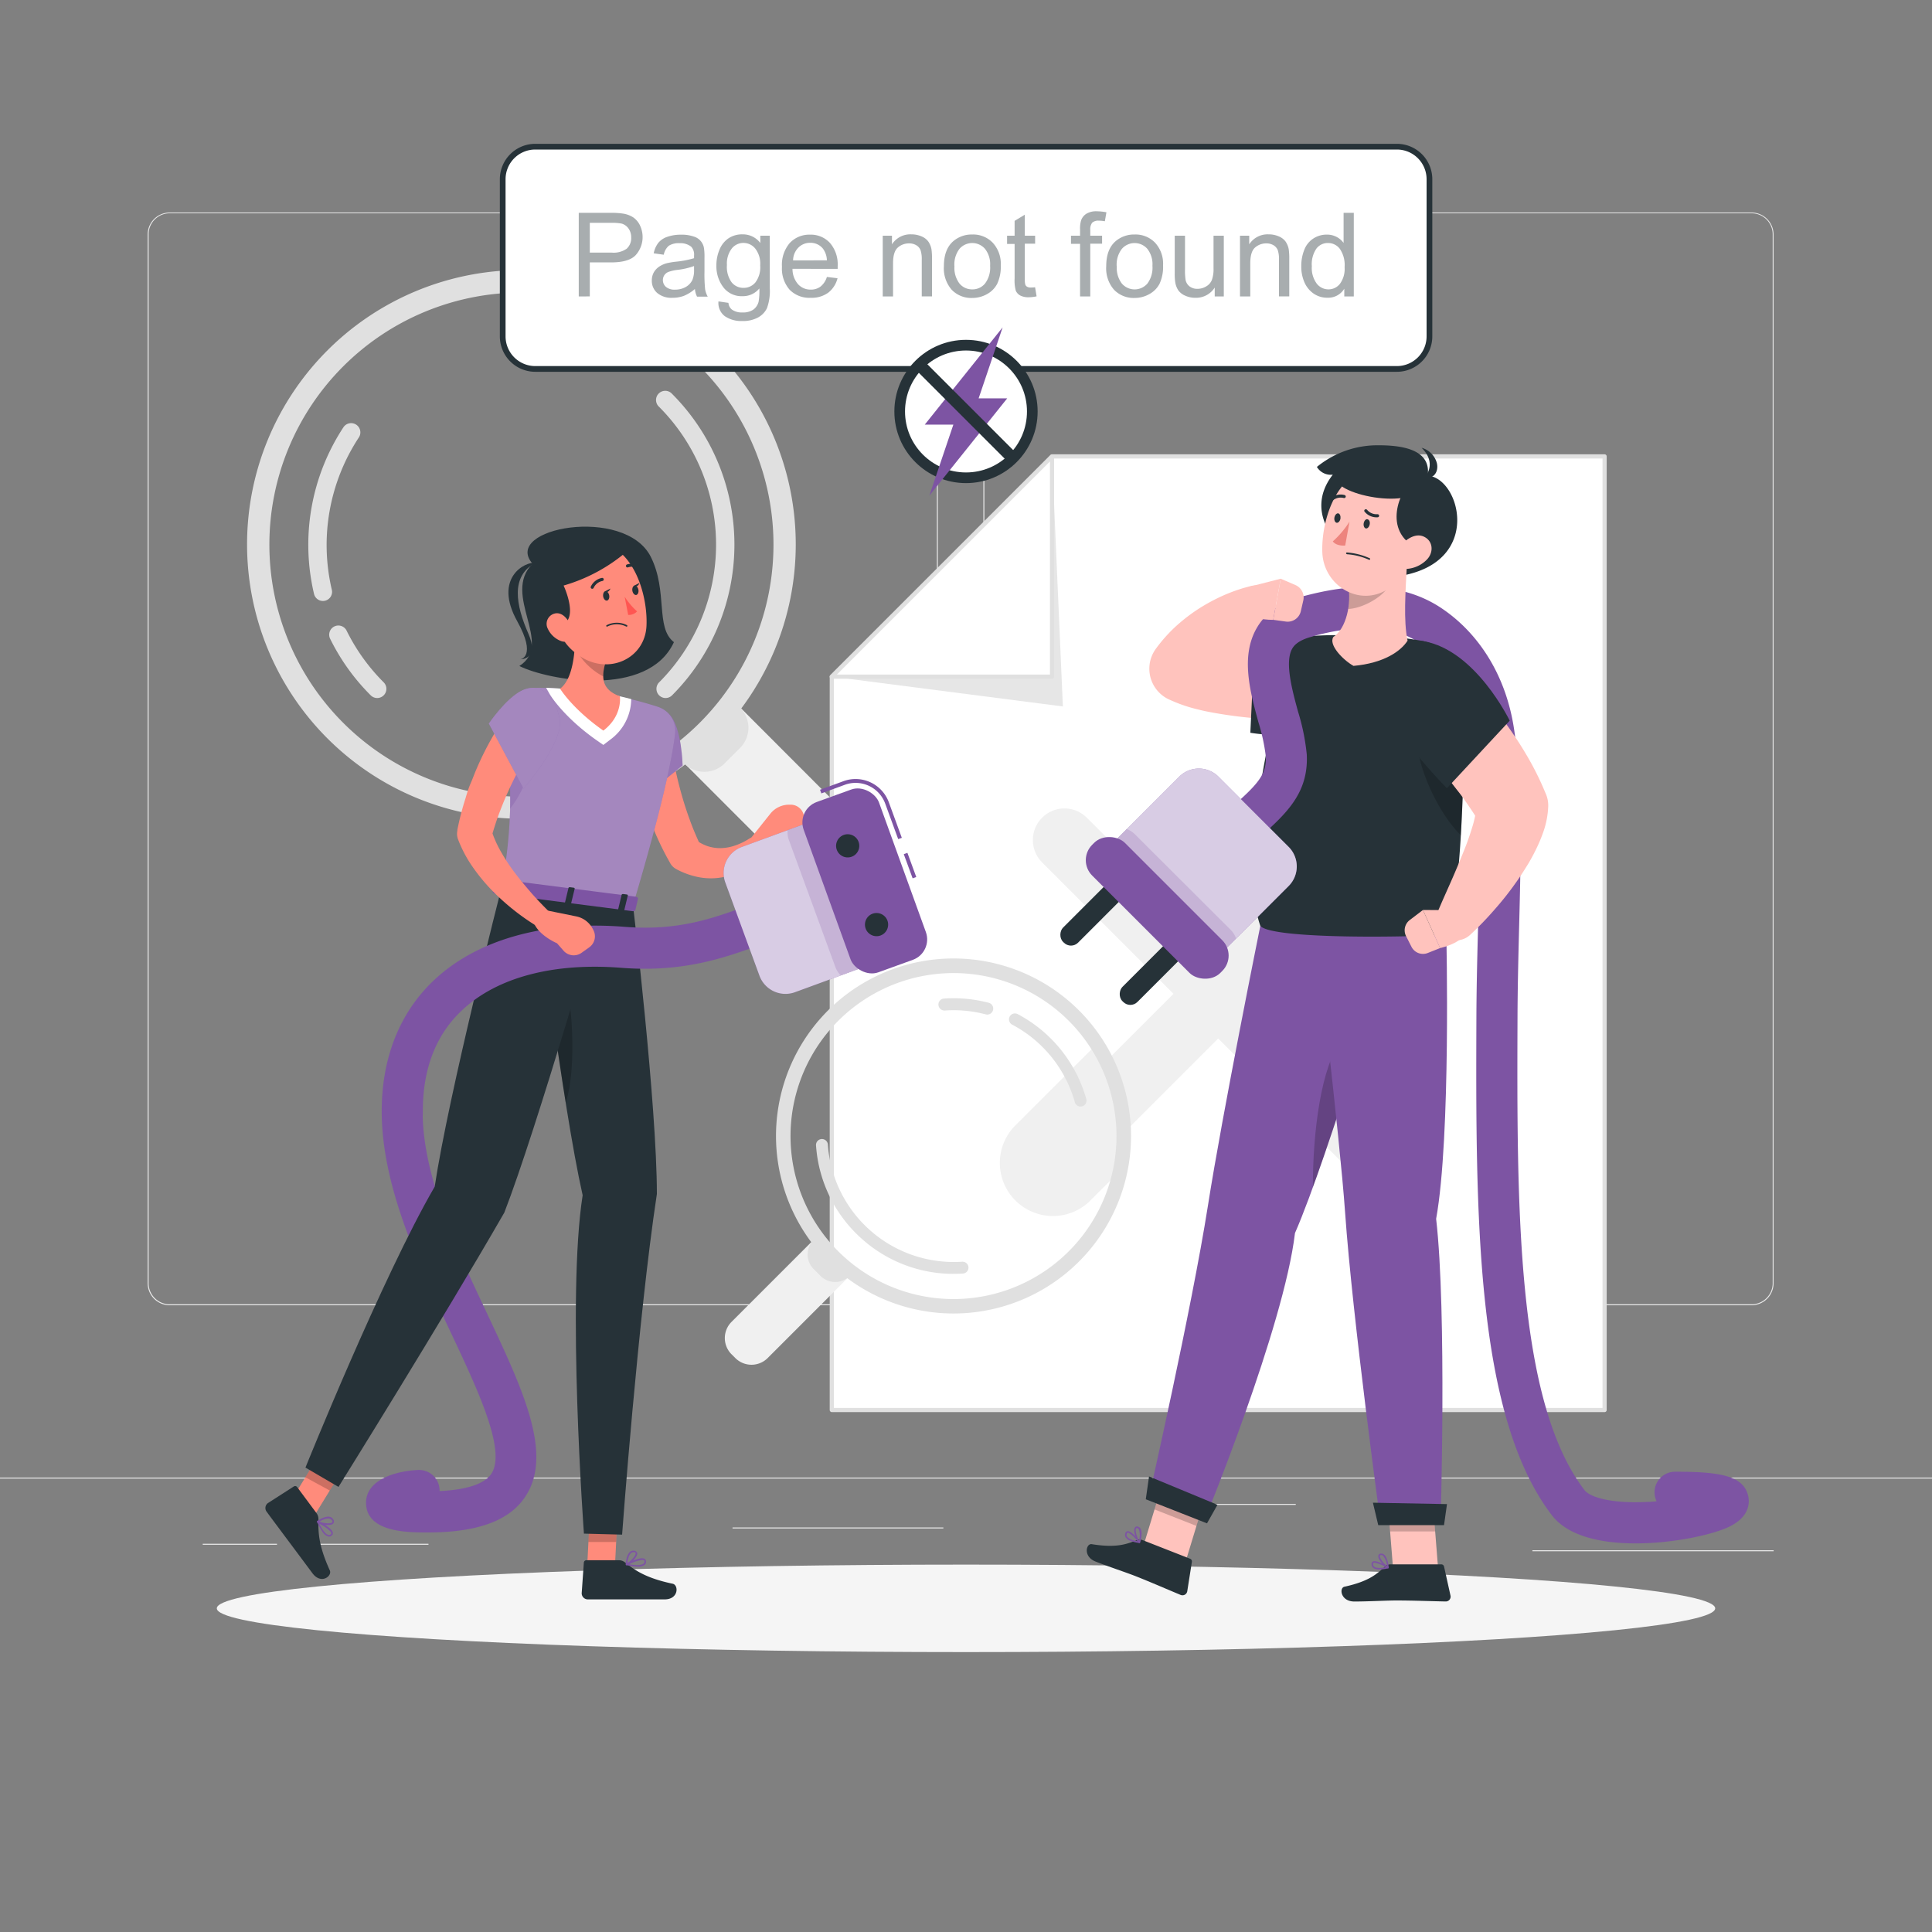 <svg xmlns="http://www.w3.org/2000/svg" viewBox="0 0 500 500"><rect x="0" y="0" width="500" height="500" fill="#808080" stroke="none"/><g id="freepik--background-complete--inject-19"><rect y="382.4" width="500" height="0.25" style="fill:#ebebeb"></rect><path d="M237,337.8H43.91a5.71,5.71,0,0,1-5.7-5.71V60.66A5.71,5.71,0,0,1,43.91,55H237a5.71,5.71,0,0,1,5.71,5.71V332.09A5.71,5.71,0,0,1,237,337.8ZM43.91,55.2a5.46,5.46,0,0,0-5.45,5.46V332.09a5.46,5.46,0,0,0,5.45,5.46H237a5.47,5.47,0,0,0,5.46-5.46V60.66A5.47,5.47,0,0,0,237,55.2Z" style="fill:#ebebeb"></path><path d="M453.31,337.8H260.21a5.72,5.72,0,0,1-5.71-5.71V60.66A5.72,5.72,0,0,1,260.21,55h193.1A5.71,5.71,0,0,1,459,60.66V332.09A5.71,5.71,0,0,1,453.31,337.8ZM260.21,55.2a5.47,5.47,0,0,0-5.46,5.46V332.09a5.47,5.47,0,0,0,5.46,5.46h193.1a5.47,5.47,0,0,0,5.46-5.46V60.66a5.47,5.47,0,0,0-5.46-5.46Z" style="fill:#ebebeb"></path><rect x="418.33" y="391.92" width="31.57" height="0.25" style="fill:#ebebeb"></rect><rect x="301.93" y="389.21" width="33.41" height="0.25" style="fill:#ebebeb"></rect><rect x="396.59" y="401.21" width="62.43" height="0.25" style="fill:#ebebeb"></rect><rect x="52.46" y="399.53" width="19.23" height="0.25" style="fill:#ebebeb"></rect><rect x="80.6" y="399.53" width="30.29" height="0.25" style="fill:#ebebeb"></rect><rect x="189.58" y="395.31" width="54.56" height="0.25" style="fill:#ebebeb"></rect><polygon points="272.26 118.13 215.28 175.12 215.28 364.91 415.27 364.91 415.27 118.13 272.26 118.13" style="fill:#fff"></polygon><path d="M415.27,365.45h-200a.54.54,0,0,1-.54-.54V175.12a.53.53,0,0,1,.16-.38l57-57a.57.57,0,0,1,.38-.16h143a.54.54,0,0,1,.54.54V364.91A.54.54,0,0,1,415.27,365.45Zm-199.45-1.07H414.73V118.67H272.49l-56.67,56.67Z" style="fill:#e0e0e0"></path><polygon points="215.28 175.12 275.07 182.83 272.26 118.13 215.28 175.12" style="fill:#e6e6e6"></polygon><polygon points="215.28 175.12 272.26 175.12 272.26 118.13 215.28 175.12" style="fill:#fff"></polygon><path d="M272.26,175.65h-57a.54.54,0,0,1-.5-.33.52.52,0,0,1,.12-.58l57-57a.56.56,0,0,1,.59-.12.55.55,0,0,1,.33.5v57A.54.54,0,0,1,272.26,175.65Zm-55.68-1.07h55.15V119.43Z" style="fill:#e0e0e0"></path><path d="M326.84,257.19l34-34a8.18,8.18,0,1,0-11.57-11.57l-34,34-34-34a8.18,8.18,0,0,0-11.57,11.57l34,34-34,34a8.18,8.18,0,0,0,11.57,11.57l34-34,34,34a8.18,8.18,0,1,0,11.57-11.57Z" style="fill:#f0f0f0"></path><path d="M223,229h0a10.23,10.23,0,0,1-14.46,0l-32.81-32.82,14.46-14.46L223,214.58A10.23,10.23,0,0,1,223,229Z" style="fill:#f0f0f0"></path><path d="M176,187.63h20.45a0,0,0,0,1,0,0v1.89a7.39,7.39,0,0,1-7.39,7.39h-5.67a7.39,7.39,0,0,1-7.39-7.39v-1.89A0,0,0,0,1,176,187.63Z" transform="translate(-81.4 188.02) rotate(-45)" style="fill:#e0e0e0"></path><path d="M84.71,90.71a71,71,0,1,0,100.46,0A71,71,0,0,0,84.71,90.71Zm96.36,96.36a65.23,65.23,0,1,1,0-92.25A65.23,65.23,0,0,1,181.07,187.07Z" style="fill:#e0e0e0"></path><path d="M172.26,180.65a2.38,2.38,0,0,1-1.68-4.06,50.48,50.48,0,0,0,0-71.29,2.38,2.38,0,1,1,3.36-3.36,55.22,55.22,0,0,1,0,78A2.38,2.38,0,0,1,172.26,180.65Z" style="fill:#e0e0e0"></path><path d="M83.58,155.53a2.37,2.37,0,0,1-2.31-1.83,55.37,55.37,0,0,1,7.6-43.11,2.38,2.38,0,0,1,4,2.62,50.65,50.65,0,0,0-7,39.4,2.36,2.36,0,0,1-1.76,2.86A2.64,2.64,0,0,1,83.58,155.53Z" style="fill:#e0e0e0"></path><path d="M97.62,180.65a2.38,2.38,0,0,1-1.68-.7,54.8,54.8,0,0,1-10.5-14.64,2.37,2.37,0,0,1,4.26-2.1,50.51,50.51,0,0,0,9.6,13.38,2.38,2.38,0,0,1,0,3.36A2.41,2.41,0,0,1,97.62,180.65Z" style="fill:#e0e0e0"></path><path d="M196.15,319.72h13.22a0,0,0,0,1,0,0v30.7a5.92,5.92,0,0,1-5.92,5.92h-1.39a5.92,5.92,0,0,1-5.92-5.92v-30.7a0,0,0,0,1,0,0Z" transform="translate(298.41 -44.37) rotate(45)" style="fill:#f0f0f0"></path><path d="M207,324.2H220.2a0,0,0,0,1,0,0v.63a5.37,5.37,0,0,1-5.37,5.37h-2.48a5.37,5.37,0,0,1-5.37-5.37v-.63A0,0,0,0,1,207,324.2Z" transform="translate(293.92 -55.19) rotate(45)" style="fill:#e0e0e0"></path><path d="M284.35,269.7l-21.9,21.89A13.74,13.74,0,0,0,281.88,311l8.86-8.85A47.07,47.07,0,0,0,284.35,269.7Z" style="fill:#f0f0f0"></path><path d="M292.6,290.82a45.94,45.94,0,1,0-42.64,49A45.94,45.94,0,0,0,292.6,290.82Zm-87.91,6.12a42.18,42.18,0,1,1,45,39.15A42.18,42.18,0,0,1,204.69,296.94Z" style="fill:#e0e0e0"></path><path d="M223.38,320.91a35.58,35.58,0,0,1-12.19-24.42,1.54,1.54,0,1,1,3.07-.21A32.64,32.64,0,0,0,249,326.53a1.53,1.53,0,1,1,.21,3.06A35.53,35.53,0,0,1,223.38,320.91Z" style="fill:#e0e0e0"></path><path d="M278.64,286a1.51,1.51,0,0,1-.47-.75,32.72,32.72,0,0,0-16.27-20.1,1.54,1.54,0,0,1,1.42-2.73,35.82,35.82,0,0,1,17.81,22,1.53,1.53,0,0,1-1.07,1.89A1.56,1.56,0,0,1,278.64,286Z" style="fill:#e0e0e0"></path><path d="M243.39,261.13a1.56,1.56,0,0,1-.52-1.06,1.54,1.54,0,0,1,1.42-1.64,35.88,35.88,0,0,1,11.6,1.09,1.54,1.54,0,1,1-.79,3,32.48,32.48,0,0,0-10.59-1A1.58,1.58,0,0,1,243.39,261.13Z" style="fill:#e0e0e0"></path></g><g id="freepik--Shadow--inject-19"><ellipse id="freepik--path--inject-19" cx="250" cy="416.24" rx="193.89" ry="11.32" style="fill:#f5f5f5"></ellipse></g><g id="freepik--character-1--inject-19"><path d="M137.82,145.88c-8.06,8.11,5.64,20.7-3.41,26.48,7.39,3.71,33.29,8.42,40-6.17-4.89-3.8-1.49-13.14-6-22.11C161.66,130.78,129.76,136.67,137.82,145.88Z" style="fill:#263238"></path><path d="M138.55,145.67c-2.51-.42-11,3.8-4.68,15.13,5.09,9.16.85,9.81.85,9.81s5,.14,2-6.67C133.54,156.67,132.05,149.13,138.55,145.67Z" style="fill:#263238"></path><path d="M198,217.61a2.46,2.46,0,0,0-3.3-1l-.59.31c-.19.1-.55.34-.84.51s-.63.36-.95.52a15.54,15.54,0,0,1-1.95.82,12.28,12.28,0,0,1-3.85.73,10.57,10.57,0,0,1-3.55-.57,12.76,12.76,0,0,1-2.09-1c-.86-1.9-1.68-3.82-2.38-5.8-.85-2.31-1.6-4.67-2.26-7.06s-1.24-4.81-1.72-7.24c-.25-1.21-.47-2.43-.67-3.64l-.27-1.81c-.09-.58-.17-1.24-.22-1.7l0-.2a5,5,0,0,0-10,1c.07.85.13,1.5.22,2.21s.19,1.39.29,2.08c.22,1.38.47,2.74.75,4.1a76.87,76.87,0,0,0,2.1,8c.39,1.32.87,2.62,1.32,3.93s1,2.59,1.57,3.86a72.36,72.36,0,0,0,3.71,7.49l.12.22a3.89,3.89,0,0,0,1.55,1.54,20.26,20.26,0,0,0,6.05,2.14,16.83,16.83,0,0,0,6.56-.14,17.3,17.3,0,0,0,8.09-4.39c.37-.34.72-.69,1-1.06s.62-.72,1-1.24A2.46,2.46,0,0,0,198,217.61Z" style="fill:#ff8b7b"></path><path d="M204.65,208.25h-.29a6.23,6.23,0,0,0-5,2.34l-4.83,6.06,0,4.14c3.88,1.54,8.8-2.61,8.8-2.61l2.49-.63a3.49,3.49,0,0,0,2.61-3.88l-.36-2.43A3.48,3.48,0,0,0,204.65,208.25Z" style="fill:#ff8b7b"></path><path d="M173.23,184.88c3.23,3.32,3.43,13.23,3.43,13.23l-12.92,10.4s-5.31-14.7-2.37-19.89C163.86,184.22,169.11,180.65,173.23,184.88Z" style="fill:#7D54A3"></path><g style="opacity:0.2"><path d="M173.23,184.88c3.23,3.32,3.43,13.23,3.43,13.23l-12.92,10.4s-5.31-14.7-2.37-19.89C163.86,184.22,169.11,180.65,173.23,184.88Z" style="fill:#fff"></path></g><polygon points="151.85 407.67 158.99 408.45 159.97 389.05 152.83 388.26 151.85 407.67" style="fill:#ff8b7b"></polygon><path d="M160.16,403.79h-8.39a.65.65,0,0,0-.67.61l-.56,7.93a1.59,1.59,0,0,0,1.55,1.59c3.54,0,3.58,0,8,0H172c3.66,0,3.67-3.71,2.09-4.05-7.11-1.5-9.88-3.58-12.39-5.56A2.5,2.5,0,0,0,160.16,403.79Z" style="fill:#263238"></path><polygon points="159.97 389.06 159.46 399.06 152.28 399.06 152.83 388.27 159.97 389.06" style="opacity:0.2"></polygon><path d="M163.82,234.27S170,286,170,309c-4.87,32-9,88.16-9,88.16l-9.88-.26s-4.49-61.16-.33-87.57c-5.33-23.66-11.91-78.26-11.91-78.26Z" style="fill:#263238"></path><path d="M144.77,248.67a29.51,29.51,0,0,0-3.42,1.78c1.36,10.21,3.15,23.06,5.05,34.92C149.64,275.61,147.89,254.15,144.77,248.67Z" style="opacity:0.2"></path><polygon points="74.53 389.66 80.42 393.77 90.58 377.21 84.69 373.1 74.53 389.66" style="fill:#ff8b7b"></polygon><path d="M81.91,391.6l-5-6.73a.64.64,0,0,0-.88-.17l-6.7,4.3a1.58,1.58,0,0,0-.35,2.19c2.09,2.85,2.13,2.87,4.76,6.41,1.63,2.17,4.88,6.54,7.12,9.55s5.17.73,4.49-.75c-3-6.59-3-10-2.94-13.24A2.54,2.54,0,0,0,81.91,391.6Z" style="fill:#263238"></path><polygon points="90.57 377.21 85.34 385.75 79.03 382.31 84.69 373.1 90.57 377.21" style="opacity:0.2"></polygon><path d="M110.66,396.6c-5.11,0-15.75,0-15.93-7.52-.14-5.9,7.16-8.35,13.46-8.65a5.32,5.32,0,0,1,5.57,5.06v.4c7.14-.34,11.76-1.9,13.45-4.56,3.81-6-3.49-21.49-10.54-36.46-8.3-17.61-17.7-37.56-17.88-56.67a5.32,5.32,0,0,1,5.27-5.37h0a5.33,5.33,0,0,1,5.32,5.27c.16,16.78,9,35.61,16.86,52.23,9,19.18,16.85,35.75,9.9,46.7C132.11,393.47,123.76,396.6,110.66,396.6Z" style="fill:#7D54A3"></path><path d="M155.91,233.25s-17.06,59.12-25.39,80.56c-16.14,28.06-42.92,71-42.92,71l-8.55-5s20-49.6,33.45-72.7c3.61-24,17.26-77.26,17.26-77.26Z" style="fill:#263238"></path><path d="M83.45,396.43a2.85,2.85,0,0,0,1.48,1.21,1,1,0,0,0,1-.33.7.7,0,0,0,.22-.61c-.12-1.2-3.22-2.76-3.84-3.06a.16.16,0,0,0-.2.07.23.23,0,0,0,0,.25A14.78,14.78,0,0,0,83.45,396.43Zm2.13,0a.83.83,0,0,1,.17.38.24.24,0,0,1-.08.21.69.69,0,0,1-.66.22c-.66-.13-1.53-1.2-2.37-2.89A10.54,10.54,0,0,1,85.58,396.39Z" style="fill:#7D54A3"></path><path d="M82.06,394l.06.05c1,.55,3.6,1,4.17.17a.87.87,0,0,0-.05-1c-1-1.77-4,.31-4.13.4a.24.24,0,0,0-.09.2A.33.33,0,0,0,82.06,394Zm3.8-.58a1,1,0,0,1,.08.11c.11.19.13.33.07.41-.33.48-2.25.31-3.37-.13C83.39,393.36,85.14,392.45,85.86,393.42Z" style="fill:#7D54A3"></path><path d="M165,405.44a2.89,2.89,0,0,0,1.86-.47,1,1,0,0,0,.31-1,.75.75,0,0,0-.36-.55c-1-.61-4.13.94-4.74,1.26a.17.17,0,0,0-.08.2.27.27,0,0,0,.19.17A13.93,13.93,0,0,0,165,405.44Zm1.24-1.73a.76.76,0,0,1,.41.09c.05,0,.1.07.12.19a.68.68,0,0,1-.22.66c-.49.45-1.87.51-3.73.18A10.42,10.42,0,0,1,166.19,403.71Z" style="fill:#7D54A3"></path><path d="M162.18,405.1l.07,0c1-.46,2.95-2.29,2.63-3.24a.87.87,0,0,0-.8-.53c-2-.23-2.14,3.39-2.15,3.54a.24.24,0,0,0,.11.2A.24.24,0,0,0,162.18,405.1Zm1.8-3.4h.14c.21,0,.34.09.37.19.19.55-1.09,2-2.12,2.63C162.46,403.65,162.78,401.7,164,401.7Z" style="fill:#7D54A3"></path><path d="M129.76,229.9l34.06,4.36c7.68-25.86,10.21-38.35,10.89-44.36a6.53,6.53,0,0,0-4.52-7c-2-.64-4.58-1.4-7.14-2-.87-.23-1.76-.44-2.63-.64a109.08,109.08,0,0,0-15.46-2c-.77-.07-1.53-.11-2.3-.15-1.51-.08-3-.1-4.36-.1a7.35,7.35,0,0,0-7.33,8c.27,3,.48,5.79.64,8.35.38,6,.5,10.8.41,15A129.36,129.36,0,0,1,129.76,229.9Z" style="fill:#7D54A3"></path><g style="opacity:0.3"><path d="M129.76,229.9l34.06,4.36c7.68-25.86,10.21-38.35,10.89-44.36a6.53,6.53,0,0,0-4.52-7c-2-.64-4.58-1.4-7.14-2-.87-.23-1.76-.44-2.63-.64a109.08,109.08,0,0,0-15.46-2c-.77-.07-1.53-.11-2.3-.15-1.51-.08-3-.1-4.36-.1a7.35,7.35,0,0,0-7.33,8c.27,3,.48,5.79.64,8.35.38,6,.5,10.8.41,15A129.36,129.36,0,0,1,129.76,229.9Z" style="fill:#fff"></path></g><path d="M132,209.32c4.5-5.82,6.13-12.48,4.67-16.15l-5.08,1.14C132,200.29,132.11,205.11,132,209.32Z" style="fill:#7D54A3;opacity:0.3"></path><path d="M163.05,180.84c-.88-.23-1.76-.44-2.63-.64a110.65,110.65,0,0,0-15.47-2c-.77-.06-1.53-.1-2.29-.14l-1.33-.06,1,1.75c.14.24,3.54,5.8,12,11.78l1.81,1.26,1.74-1.33a13.14,13.14,0,0,0,5.48-10.53Z" style="fill:#fff"></path><path d="M148.71,167.92c-.32,4.21-1.31,8.5-3.76,10.3,0,0,3.12,5.19,11.2,10.86,5.06-3.87,4.27-8.88,4.27-8.88-5.38-2-5-5.73-2.73-11.68l-4.2-2.26A2.75,2.75,0,0,0,148.71,167.92Z" style="fill:#ff8b7b"></path><path d="M153.49,166.26a2.75,2.75,0,0,0-4.73,1.28,17,17,0,0,0,7.35,7.51,18.21,18.21,0,0,1,1.57-6.53Z" style="opacity:0.2"></path><path d="M142.17,154.72c2.09,8.13,2.8,11.61,7.77,15,7.47,5.14,17,.8,17.37-7.78.35-7.73-3.12-19.73-11.8-21.45A11.45,11.45,0,0,0,142.17,154.72Z" style="fill:#ff8b7b"></path><path d="M162.86,142.17a43.9,43.9,0,0,1-17,9.37s6.21,13.21-5.41,9.88c-3.37-11.25,0-17.09,3-19.84C152.69,138.58,159.19,137.58,162.86,142.17Z" style="fill:#263238"></path><path d="M141.78,162.73a6.14,6.14,0,0,0,3.44,3.18c2,.72,3.19-1,2.76-3-.39-1.79-1.91-4.33-4-4.2A2.75,2.75,0,0,0,141.78,162.73Z" style="fill:#ff8b7b"></path><path d="M129.51,227.84l-1.93,2.85c-.15.22.1.5.49.55l35.72,4.58c.31,0,.58-.08.63-.27l.7-3c0-.21-.2-.42-.53-.47l-34.5-4.42A.6.6,0,0,0,129.51,227.84Z" style="fill:#7D54A3"></path><path d="M133.64,232.29l-.92-.12c-.18,0-.31-.14-.28-.25l.94-3.91a.33.33,0,0,1,.38-.16l.93.12c.18,0,.31.13.28.25l-.94,3.9C134,232.24,133.83,232.31,133.64,232.29Z" style="fill:#263238"></path><path d="M161.15,235.81l-.92-.11c-.18,0-.31-.14-.28-.26l.94-3.9c0-.11.2-.19.38-.17l.93.12c.18,0,.31.14.28.25l-.94,3.91C161.51,235.76,161.34,235.84,161.15,235.81Z" style="fill:#263238"></path><path d="M147.4,234.05l-.92-.12c-.19,0-.32-.13-.29-.25l.94-3.9c0-.12.2-.19.39-.17l.92.12c.18,0,.31.14.29.25l-.95,3.91C147.76,234,147.58,234.07,147.4,234.05Z" style="fill:#263238"></path><path d="M156.1,154.37c.12.67.58,1.15,1,1.06s.69-.69.56-1.36-.59-1.15-1-1.06S156,153.7,156.1,154.37Z" style="fill:#263238"></path><path d="M163.66,152.92c.13.67.59,1.14,1,1.06s.69-.7.56-1.37-.59-1.14-1-1.06S163.54,152.25,163.66,152.92Z" style="fill:#263238"></path><path d="M164,151.63l1.52-.78S165,152.27,164,151.63Z" style="fill:#263238"></path><path d="M161.66,154.42a18.53,18.53,0,0,0,3.21,3.81,2.91,2.91,0,0,1-2.3.91Z" style="fill:#ff5652"></path><path d="M156.94,161.84a.2.2,0,0,0,.24.31,5.37,5.37,0,0,1,4.88,0,.2.2,0,0,0,.27-.07.21.21,0,0,0-.06-.28,5.78,5.78,0,0,0-5.27,0S157,161.82,156.94,161.84Z" style="fill:#263238"></path><path d="M153.49,152.31a.36.36,0,0,0,.14-.16,3.17,3.17,0,0,1,2.26-1.79.4.4,0,0,0,.35-.45.39.39,0,0,0-.44-.35,4,4,0,0,0-2.89,2.24.4.4,0,0,0,.58.51Z" style="fill:#263238"></path><path d="M165.91,147.24l.05-.05a.4.4,0,0,0-.1-.56,4,4,0,0,0-3.62-.54.41.41,0,0,0-.22.52.4.4,0,0,0,.52.22,3.16,3.16,0,0,1,2.86.46A.39.39,0,0,0,165.91,147.24Z" style="fill:#263238"></path><path d="M156.47,153.08l1.52-.77S157.4,153.72,156.47,153.08Z" style="fill:#263238"></path><path d="M104.11,293.47a5.32,5.32,0,0,1-5.32-5.27c-.14-14.2,4.59-26.19,13.68-34.67,11.19-10.44,28.64-15.29,49.16-13.67,14.39,1.14,23.62-2.36,34.3-6.43,1.76-.66,3.53-1.34,5.35-2a5.32,5.32,0,1,1,3.64,10c-1.77.64-3.49,1.3-5.2,1.95-10.89,4.14-22.14,8.41-38.93,7.09-17.5-1.39-32.08,2.46-41.06,10.84-7,6.48-10.41,15.49-10.3,26.79a5.32,5.32,0,0,1-5.27,5.37Z" style="fill:#7D54A3"></path><path d="M191.21,215.28H214a7.17,7.17,0,0,1,7.17,7.17v25.69a7.17,7.17,0,0,1-7.17,7.17H191.21a0,0,0,0,1,0,0v-40A0,0,0,0,1,191.21,215.28Z" transform="translate(480.74 385.31) rotate(159.88)" style="fill:#7D54A3"></path><path d="M191.21,215.28H214a7.17,7.17,0,0,1,7.17,7.17v25.69a7.17,7.17,0,0,1-7.17,7.17H191.21a0,0,0,0,1,0,0v-40A0,0,0,0,1,191.21,215.28Z" transform="translate(480.74 385.31) rotate(159.88)" style="fill:#fff;opacity:0.7"></path><path d="M203.84,214.84l9.55-3.49,13.76,37.58-9.55,3.5a5.77,5.77,0,0,1-1.42-2.2l-12-32.79A5.7,5.7,0,0,1,203.84,214.84Z" style="fill:#7D54A3;opacity:0.2"></path><rect x="235" y="220.7" width="1" height="6.66" transform="translate(-62.68 94.66) rotate(-20.12)" style="fill:#7D54A3"></rect><path d="M232.45,217.16l-3.37-9.22a8.16,8.16,0,0,0-7.65-5.33,8,8,0,0,0-2.78.49l-6.08,2.23-.35-.94,6.09-2.23a9,9,0,0,1,3.12-.55,9.18,9.18,0,0,1,8.59,6l3.37,9.22Z" style="fill:#7D54A3"></path><rect x="212.75" y="205.65" width="20.74" height="46.89" rx="5.62" transform="matrix(-0.94, 0.34, -0.34, -0.94, 511.43, 367.47)" style="fill:#7D54A3"></rect><path d="M222.2,217.87a3,3,0,1,1-3.84-1.79A3,3,0,0,1,222.2,217.87Z" style="fill:#263238"></path><path d="M229.67,238.26a3,3,0,1,1-3.85-1.79A3,3,0,0,1,229.67,238.26Z" style="fill:#263238"></path><path d="M142,235.85l-.08-.09c-1.56-1.56-3.21-3.26-4.7-5s-2.95-3.48-4.28-5.28a49.41,49.41,0,0,1-3.55-5.51,28.72,28.72,0,0,1-1.93-4.27c.6-2,1.24-4,2-5.92.87-2.31,1.85-4.58,2.92-6.82s2.21-4.44,3.44-6.59c.6-1.08,1.23-2.15,1.88-3.2l1-1.54c.31-.5.68-1,.94-1.43l.11-.16a5,5,0,0,0-8.16-5.77c-.5.68-.88,1.22-1.28,1.81s-.76,1.18-1.14,1.77c-.73,1.18-1.44,2.37-2.12,3.58a79,79,0,0,0-3.67,7.44c-.56,1.26-1,2.55-1.57,3.84s-.95,2.6-1.35,3.94a73.83,73.83,0,0,0-2.09,8.09l0,.23a4,4,0,0,0,.15,2.19,32.78,32.78,0,0,0,3.83,7.24,48.22,48.22,0,0,0,4.94,6,61.7,61.7,0,0,0,5.59,5.05,59.47,59.47,0,0,0,6.17,4.31,2.48,2.48,0,0,0,3-3.9Z" style="fill:#ff8b7b"></path><path d="M153.62,240.82l-.13-.26a6.2,6.2,0,0,0-4.37-3.4l-7.59-1.54-3.71,1.85c.4,4.16,6.34,6.65,6.34,6.65l1.69,1.93a3.5,3.5,0,0,0,4.64.55l2-1.43A3.48,3.48,0,0,0,153.62,240.82Z" style="fill:#ff8b7b"></path><path d="M135.19,178.65c-4.21,1.93-8.69,8.61-8.69,8.61l9,16.85s10.23-11.79,9.37-17.69C144.17,181.41,140.55,176.19,135.19,178.65Z" style="fill:#7D54A3"></path><g style="opacity:0.3"><path d="M135.19,178.65c-4.21,1.93-8.69,8.61-8.69,8.61l9,16.85s10.23-11.79,9.37-17.69C144.17,181.41,140.55,176.19,135.19,178.65Z" style="fill:#fff"></path></g></g><g id="freepik--character-2--inject-19"><path d="M423.29,399.43c-8.81,0-17.47-1.81-21.67-7.29-19.88-26-19.7-78.3-19.53-128.91.1-27.25,2.25-53-.78-73-1.78-11.79-8-19.88-14.28-24.06-9.32-6.16-22.12-2.85-27.59-1.44a5.32,5.32,0,1,1-2.66-10.3c6.83-1.77,22.85-5.9,36.11,2.86,8.95,5.91,16.69,16.46,18.94,31.35,3.15,20.8,1,46.93.9,74.59-.17,48.83-.34,99.32,17.34,122.41,1.43,1.86,7,3.53,16.25,3.05.82,0,1.62-.09,2.41-.16a5.22,5.22,0,0,1-.54-2.33,5.32,5.32,0,0,1,5.32-5.32c11.63,0,17.75,1,18.93,6.32.34,1.53.52,5.37-5.1,8C443.14,397.17,433.12,399.43,423.29,399.43Z" style="fill:#7D54A3"></path><polygon points="306.87 404.02 296.02 399.75 301.74 380.94 312.6 385.2 306.87 404.02" style="fill:#ffc3bd"></polygon><path d="M295.76,398.6,308,403.4a.75.75,0,0,1,.46.8l-1.2,7.62a1.25,1.25,0,0,1-1.7.95c-3.07-1.27-7.88-3.37-11.77-4.9-2.39-.94-6.94-2.44-10.25-3.74s-2.45-4.74-1-4.5c6.59,1.06,9.11-.07,11.74-1.05A2,2,0,0,1,295.76,398.6Z" style="fill:#263238"></path><polygon points="312.6 385.21 301.74 380.94 298.79 390.64 309.65 394.91 312.6 385.21" style="opacity:0.2"></polygon><path d="M326.17,239.61s-9.82,48.54-13.57,72.48c-4.22,26.83-15.37,75.84-15.37,75.84l14.43,5.67s20.61-50.18,23.48-74.48c8.65-19.75,25.85-77.87,25.85-77.87Z" style="fill:#7D54A3"></path><polygon points="296.53 388.01 312.37 394.24 315.08 389.44 297.37 382.1 296.53 388.01" style="fill:#263238"></polygon><path d="M292.65,398.81a2.59,2.59,0,0,1-1.36-1,1.24,1.24,0,0,1,0-1.14.62.62,0,0,1,.52-.4c1.05-.11,3,2.45,3.19,2.75a.2.2,0,0,1,0,.22.2.2,0,0,1-.2.09A10.18,10.18,0,0,1,292.65,398.81Zm-.53-2.09a.5.5,0,0,0-.26-.05c-.06,0-.13,0-.2.17a.8.8,0,0,0,0,.78c.29.53,1.29,1,2.74,1.24A7.86,7.86,0,0,0,292.12,396.72Z" style="fill:#7D54A3"></path><path d="M294.78,399.32a.16.16,0,0,1-.08-.06c-.64-.76-1.54-3.11-1-3.92a.66.66,0,0,1,.79-.25,1.1,1.1,0,0,1,.7.55c.62,1.11-.08,3.45-.11,3.55a.21.21,0,0,1-.16.14A.14.14,0,0,1,294.78,399.32Zm-.34-3.82-.08,0c-.26-.06-.32,0-.35.09-.3.48.19,2.18.76,3.11a4.82,4.82,0,0,0,0-2.84A.7.7,0,0,0,294.44,395.5Z" style="fill:#7D54A3"></path><path d="M347.34,269c-5.44,6.74-7.59,23.92-7.57,38.24,3.67-10.11,7.88-22.95,11.58-34.61Z" style="opacity:0.2"></path><polygon points="372.17 405.83 360.51 405.83 358.96 386.23 370.62 386.23 372.17 405.83" style="fill:#ffc3bd"></polygon><path d="M359.85,404.85H373a.73.73,0,0,1,.72.58l1.67,7.52a1.25,1.25,0,0,1-1.24,1.51c-3.32-.06-8.55-.26-12.73-.26-2.58,0-7.36.27-10.91.27s-4-3.51-2.57-3.83c6.53-1.43,8.47-3.39,10.55-5.27A2.06,2.06,0,0,1,359.85,404.85Z" style="fill:#263238"></path><polygon points="370.62 386.23 358.95 386.23 359.76 396.34 371.43 396.34 370.62 386.23" style="opacity:0.2"></polygon><path d="M340.29,240.22s6.46,54.09,7.82,73.56c1.89,27.1,9.2,80.6,9.2,80.6h15.5s1.66-54.64-1.14-78.95c3.86-21.21,2.64-73.58,2.64-73.58Z" style="fill:#7D54A3"></path><polygon points="356.69 394.71 373.71 394.71 374.48 389.26 355.31 388.9 356.69 394.71" style="fill:#263238"></polygon><path d="M357,406.18a2.58,2.58,0,0,1-1.63-.43,1.25,1.25,0,0,1-.42-1.06.64.64,0,0,1,.35-.57c.94-.48,3.67,1.2,4,1.39a.2.2,0,0,1,.1.2.23.23,0,0,1-.16.17A10,10,0,0,1,357,406.18Zm-1.26-1.75a.53.53,0,0,0-.26.05c-.05,0-.11.08-.12.23a.8.8,0,0,0,.27.73c.46.39,1.57.44,3,.15A8.08,8.08,0,0,0,355.77,404.43Z" style="fill:#7D54A3"></path><path d="M359.2,405.88l-.1,0c-.87-.48-2.57-2.33-2.39-3.28a.65.65,0,0,1,.64-.52,1.07,1.07,0,0,1,.85.25c1,.81,1.19,3.25,1.2,3.35a.22.22,0,0,1-.09.19A.23.23,0,0,1,359.2,405.88Zm-1.71-3.43h-.09c-.26,0-.28.16-.29.21-.11.55,1,2,1.84,2.62a4.86,4.86,0,0,0-1-2.66A.75.75,0,0,0,357.49,402.45Z" style="fill:#7D54A3"></path><path d="M345.64,165.63h0l-9.34-.12c-3.14,0-6.26-.1-9.35-.15-.94,0-1.86-.06-2.79-.1.06,0,.1-.11.15-.16.66-.7,1.32-1.42,2-2.11q.51-.54,1-1.05c.31-.34.71-.72.92-1l.85-1.08a5.17,5.17,0,0,0-5.42-8.18l-1.85.5c-.57.17-1.14.36-1.71.55-1.12.39-2.22.82-3.31,1.29a49.09,49.09,0,0,0-6.35,3.38,45.63,45.63,0,0,0-5.95,4.53,39.42,39.42,0,0,0-5.31,5.91,9.07,9.07,0,0,0-1,1.72,8.76,8.76,0,0,0,4.52,11.53l.91.4a38.36,38.36,0,0,0,6.36,2.1c1.9.49,3.7.81,5.47,1.11s3.5.54,5.22.75,3.42.37,5.12.51c3.39.3,6.75.45,10.1.55s6.63.1,10.11-.06a10.42,10.42,0,0,0-.34-20.83Z" style="fill:#ffc3bd"></path><path d="M351.08,183.88c-8.07,9.2-27.49,5.76-27.49,5.76l1.07-22.92a101,101,0,0,1,20.26-2.35C356.32,164.35,357.54,176.5,351.08,183.88Z" style="fill:#263238"></path><path d="M329.54,176.83c-.48,3.7-1,8.68-1.31,15.38-4.21,21.3-5.78,36.39-2.06,47.4,2.94,3.63,41.25,2.93,48.14,2.23,4-9.9,4.42-38.32,4.89-62.21a13.77,13.77,0,0,0-11.45-13.82,92.49,92.49,0,0,0-26.12-.88A13.76,13.76,0,0,0,329.54,176.83Z" style="fill:#263238"></path><path d="M366.71,191.37c.13,7.28,5.41,18.91,11.35,24.81.36-6.15.59-12.82.77-19.55Z" style="opacity:0.2"></path><path d="M400.09,205.52l-.34-.8a76,76,0,0,0-4.89-9.67c-1.78-3-3.7-5.83-5.69-8.56s-4.1-5.34-6.26-7.88c-1.1-1.26-2.19-2.52-3.34-3.74l-1.73-1.82L376,171.19a10.42,10.42,0,0,0-15.08,14.37l.3.33,5.87,6.53c2,2.22,3.91,4.48,5.81,6.73.92,1.13,1.87,2.26,2.73,3.41s1.77,2.26,2.63,3.4c1.24,1.73,2.44,3.45,3.51,5.14a25.68,25.68,0,0,1-.62,2.53,72.68,72.68,0,0,1-2.53,7.14c-1,2.47-2.06,5-3.16,7.49s-2.28,5.09-3.33,7.59l-.1.22a5.26,5.26,0,0,0,8.4,5.91,83,83,0,0,0,6.27-6.48q3-3.37,5.63-7.1c.89-1.25,1.74-2.55,2.58-3.9a45.2,45.2,0,0,0,2.39-4.25,39.75,39.75,0,0,0,2.1-4.92,22.39,22.39,0,0,0,1.28-6.71A7.49,7.49,0,0,0,400.09,205.52Z" style="fill:#ffc3bd"></path><path d="M368.43,165.94c13.49,2.31,22.28,20.57,22.28,20.57L374.45,204s-9.37-9.54-15-18.38C353.38,176,358.77,164.3,368.43,165.94Z" style="fill:#263238"></path><path d="M343.79,137.15c-2.26-3.79-3-9,1.14-14.31a4.2,4.2,0,0,1-4.12-2,24.79,24.79,0,0,1,16.09-5.6c12.1,0,13,4.67,12.59,7.86,8.28.53,14.32,22.06-6.67,25.87C350.81,136.32,343.79,137.15,343.79,137.15Z" style="fill:#263238"></path><path d="M368.73,123.49s3.37-3.44-.82-7.6a5.64,5.64,0,0,1,3.94,3.92C372.44,122.23,370.81,124.17,368.73,123.49Z" style="fill:#263238"></path><path d="M364.09,146.34c-.32,6.63-.92,14.17.19,19.46-1.72,2.71-6.12,5.83-14,6.53-2.8-1.59-6.5-5.48-5.21-7.48,3.35-2.15,4.77-8.66,3.81-13.53Z" style="fill:#ffc3bd"></path><path d="M360.25,147.59l-11.39,3.73a17.87,17.87,0,0,1,.05,6.28c3.4-.11,8.11-2.67,9.88-5.07A6.32,6.32,0,0,0,360.25,147.59Z" style="opacity:0.2"></path><path d="M367.41,135.84c-2.11,8.13-2.93,13-7.91,16.41-7.49,5.13-16.91-.62-17.28-9.21-.32-7.74,3.18-19.74,11.88-21.45A11.46,11.46,0,0,1,367.41,135.84Z" style="fill:#ffc3bd"></path><path d="M365.73,124.2c-3.57,2.54-8,13.3,1,17.62C374.81,134.72,372.72,124.2,365.73,124.2Z" style="fill:#263238"></path><path d="M367.79,125.49c1.53-7.08-16.34-10.74-22-2.47C343.87,128,366.71,132.4,367.79,125.49Z" style="fill:#263238"></path><path d="M354.46,144.47h0a17.28,17.28,0,0,0-5.88-1.49.21.21,0,0,0-.21.22.29.29,0,0,0,.27.24,16.75,16.75,0,0,1,5.64,1.42.24.24,0,0,0,.31-.11A.21.21,0,0,0,354.46,144.47Z" style="fill:#263238"></path><path d="M369.36,144.73a8,8,0,0,1-5.56,2.51c-2.8.06-3.51-2.61-2.16-4.89,1.22-2,4.14-4.56,6.68-3.54S371.12,142.82,369.36,144.73Z" style="fill:#ffc3bd"></path><path d="M354.48,135.7c-.13.67-.59,1.15-1,1.06s-.68-.7-.55-1.37.59-1.14,1-1S354.61,135,354.48,135.7Z" style="fill:#263238"></path><path d="M346.91,134.23c-.13.67-.59,1.14-1,1.06s-.69-.7-.56-1.37.59-1.15,1-1.06S347,133.56,346.91,134.23Z" style="fill:#263238"></path><path d="M349.25,135a24.53,24.53,0,0,1-4.32,5.11c1,1.33,3.21,1.07,3.21,1.07Z" style="fill:#ed847e"></path><path d="M353.39,131.81a.43.43,0,0,1,.4.12,3.19,3.19,0,0,0,2.66,1.15.41.41,0,0,1,.46.34.39.39,0,0,1-.34.45,4,4,0,0,1-3.38-1.41.39.39,0,0,1,0-.56A.51.51,0,0,1,353.39,131.81Z" style="fill:#263238"></path><path d="M344.57,129.59a.36.36,0,0,1-.21-.13.4.4,0,0,1,.07-.57,4,4,0,0,1,3.57-.77.41.41,0,0,1,.26.51.43.43,0,0,1-.51.25h0a3.19,3.19,0,0,0-2.83.64A.35.35,0,0,1,344.57,129.59Z" style="fill:#263238"></path><path d="M376.85,235.56l-8.59-.06,4.44,9.86s7.33-1.57,6.93-5.55Z" style="fill:#ffc3bd"></path><path d="M363.89,242.27l1.41,2.78a3.34,3.34,0,0,0,4.21,1.58l3.19-1.27-4.44-9.86-3.41,2.6A3.33,3.33,0,0,0,363.89,242.27Z" style="fill:#ffc3bd"></path><path d="M311.46,228.3a5.33,5.33,0,0,1-3.81-9c3.82-3.94,7.27-7,10.31-9.67,7.34-6.47,9.87-9,9.63-13.85a48.72,48.72,0,0,0-1.9-8.82c-2.19-8.05-4.67-17.16-.42-24.47,2.28-3.93,6.15-6.62,11.51-8a5.32,5.32,0,0,1,2.66,10.3c-3.77,1-4.68,2.53-5,3.05-2,3.45-.07,10.59,1.49,16.32a55.55,55.55,0,0,1,2.26,11.1c.5,10.25-5.55,15.59-13.22,22.35-2.89,2.56-6.18,5.46-9.72,9.1A5.29,5.29,0,0,1,311.46,228.3Z" style="fill:#7D54A3"></path><path d="M323.13,151.9l8.32-2.13-1.94,10.64s-7.49.23-8.05-3.72Z" style="fill:#ffc3bd"></path><path d="M337.29,155.41l-.64,2.78a3.49,3.49,0,0,1-3.88,2.67l-3.26-.45,1.94-10.64,3.82,1.65A3.49,3.49,0,0,1,337.29,155.41Z" style="fill:#ffc3bd"></path><rect x="289.06" y="203.83" width="5.5" height="46.89" rx="2.59" transform="translate(246.1 -139.77) rotate(44.99)" style="fill:#263238"></rect><rect x="304.41" y="219.18" width="5.5" height="46.89" rx="2.59" transform="translate(261.53 -146.14) rotate(45)" style="fill:#263238"></rect><path d="M293.18,203h29.39a7.17,7.17,0,0,1,7.17,7.17v25.69a7.17,7.17,0,0,1-7.17,7.17H293.18a0,0,0,0,1,0,0V203a0,0,0,0,1,0,0Z" transform="translate(-66.44 285.55) rotate(-45)" style="fill:#7D54A3"></path><path d="M293.18,203h29.39a7.17,7.17,0,0,1,7.17,7.17v25.69a7.17,7.17,0,0,1-7.17,7.17H293.18a0,0,0,0,1,0,0V203a0,0,0,0,1,0,0Z" transform="translate(-66.44 285.55) rotate(-45)" style="fill:#fff;opacity:0.7"></path><path d="M291.58,214.56l-7.2,7.19,28.31,28.31,7.19-7.2a5.74,5.74,0,0,0-1.39-2.22L293.8,216A5.74,5.74,0,0,0,291.58,214.56Z" style="fill:#7D54A3;opacity:0.2"></path><rect x="293.5" y="211.51" width="11.97" height="46.89" rx="5.62" transform="translate(-78.42 280.59) rotate(-45)" style="fill:#7D54A3"></rect></g><g id="freepik--page-not-found--inject-19"><rect x="130.06" y="37.96" width="239.88" height="57.52" rx="8.42" style="fill:#fff"></rect><path d="M361.52,96.22h-223a9.17,9.17,0,0,1-9.16-9.16V46.38a9.17,9.17,0,0,1,9.16-9.16h223a9.17,9.17,0,0,1,9.16,9.16V87.06A9.17,9.17,0,0,1,361.52,96.22Zm-223-57.52a7.69,7.69,0,0,0-7.68,7.68V87.06a7.69,7.69,0,0,0,7.68,7.68h223a7.69,7.69,0,0,0,7.68-7.68V46.38a7.69,7.69,0,0,0-7.68-7.68Z" style="fill:#263238"></path><g style="opacity:0.4"><path d="M149.78,76.72V55.08h8.16a20.86,20.86,0,0,1,3.3.2,6.68,6.68,0,0,1,2.67,1,5.28,5.28,0,0,1,1.73,2.09,7,7,0,0,1-1.1,7.63q-1.75,1.9-6.34,1.91h-5.56v8.8Zm2.86-11.35h5.6a5.92,5.92,0,0,0,3.94-1,3.66,3.66,0,0,0,1.17-2.9,3.91,3.91,0,0,0-.69-2.33,3.26,3.26,0,0,0-1.81-1.28,12.77,12.77,0,0,0-2.67-.19h-5.54Z" style="fill:#263238"></path><path d="M179.84,74.79A10.24,10.24,0,0,1,177,76.56a8.32,8.32,0,0,1-2.93.51,5.73,5.73,0,0,1-4-1.26,4.16,4.16,0,0,1-1.38-3.22,4.31,4.31,0,0,1,.52-2.11A4.5,4.5,0,0,1,170.6,69a6.72,6.72,0,0,1,1.92-.87,20.59,20.59,0,0,1,2.36-.4,24.45,24.45,0,0,0,4.74-.91c0-.36,0-.6,0-.69a2.93,2.93,0,0,0-.75-2.29,4.46,4.46,0,0,0-3-.9,4.77,4.77,0,0,0-2.77.65,4.1,4.1,0,0,0-1.32,2.33l-2.6-.36a6.48,6.48,0,0,1,1.17-2.69,5.12,5.12,0,0,1,2.35-1.58,10.44,10.44,0,0,1,3.56-.55,9.33,9.33,0,0,1,3.26.47,3.74,3.74,0,0,1,2.67,3,14.87,14.87,0,0,1,.13,2.45v3.54a38.39,38.39,0,0,0,.17,4.69,6.23,6.23,0,0,0,.67,1.88h-2.77A5.59,5.59,0,0,1,179.84,74.79Zm-.22-5.94a18.94,18.94,0,0,1-4.34,1,9.8,9.8,0,0,0-2.32.54,2.29,2.29,0,0,0-1.05.86,2.34,2.34,0,0,0,.44,3,3.41,3.41,0,0,0,2.35.71,5.47,5.47,0,0,0,2.73-.67,4.16,4.16,0,0,0,1.76-1.84,6.47,6.47,0,0,0,.43-2.65Z" style="fill:#263238"></path><path d="M185.94,78l2.58.38a2.46,2.46,0,0,0,.9,1.74,4.37,4.37,0,0,0,2.7.74,4.69,4.69,0,0,0,2.85-.74,3.65,3.65,0,0,0,1.36-2.06,16.84,16.84,0,0,0,.19-3.41,5.46,5.46,0,0,1-4.34,2,5.91,5.91,0,0,1-5-2.33,9,9,0,0,1-1.78-5.6,10.3,10.3,0,0,1,.82-4.14,6.5,6.5,0,0,1,2.35-2.93,6.36,6.36,0,0,1,3.63-1,5.63,5.63,0,0,1,4.57,2.24V61h2.45V74.59a13,13,0,0,1-.74,5.19,5.48,5.48,0,0,1-2.37,2.42,8.15,8.15,0,0,1-4,.88,7.53,7.53,0,0,1-4.54-1.26A4.26,4.26,0,0,1,185.94,78Zm2.19-9.42a6.76,6.76,0,0,0,1.23,4.5,3.88,3.88,0,0,0,3.07,1.42,3.93,3.93,0,0,0,3.07-1.41,6.55,6.55,0,0,0,1.24-4.42,6.37,6.37,0,0,0-1.28-4.34,3.91,3.91,0,0,0-3.07-1.46,3.82,3.82,0,0,0-3,1.44A6.36,6.36,0,0,0,188.13,68.6Z" style="fill:#263238"></path><path d="M214,71.67l2.75.34a6.79,6.79,0,0,1-2.41,3.74,7.27,7.27,0,0,1-4.49,1.32A7.16,7.16,0,0,1,204.37,75a8.28,8.28,0,0,1-2-5.95,8.67,8.67,0,0,1,2-6.14,6.91,6.91,0,0,1,5.28-2.18,6.69,6.69,0,0,1,5.14,2.14,8.48,8.48,0,0,1,2,6c0,.16,0,.4,0,.71H205.1a6,6,0,0,0,1.46,4,4.36,4.36,0,0,0,3.28,1.37,4.08,4.08,0,0,0,2.49-.77A5.06,5.06,0,0,0,214,71.67Zm-8.72-4.29H214a5.34,5.34,0,0,0-1-3,4.08,4.08,0,0,0-3.3-1.54,4.19,4.19,0,0,0-3.07,1.23A4.76,4.76,0,0,0,205.25,67.38Z" style="fill:#263238"></path><path d="M228.45,76.72V61h2.39v2.23a5.65,5.65,0,0,1,5-2.58,6.53,6.53,0,0,1,2.61.51,4.1,4.1,0,0,1,1.78,1.33,5.24,5.24,0,0,1,.83,2,16.37,16.37,0,0,1,.14,2.58v9.64h-2.65V67.18a7.37,7.37,0,0,0-.31-2.43,2.62,2.62,0,0,0-1.1-1.28,3.53,3.53,0,0,0-1.86-.48,4.3,4.3,0,0,0-2.93,1.08c-.82.72-1.23,2.08-1.23,4.09v8.56Z" style="fill:#263238"></path><path d="M244.28,68.88q0-4.35,2.42-6.45a7.3,7.3,0,0,1,4.93-1.74,7,7,0,0,1,5.28,2.12A8,8,0,0,1,259,68.66a10.44,10.44,0,0,1-.91,4.76,6.46,6.46,0,0,1-2.64,2.69,7.71,7.71,0,0,1-3.79,1A7,7,0,0,1,246.31,75,8.42,8.42,0,0,1,244.28,68.88Zm2.73,0a6.71,6.71,0,0,0,1.31,4.51,4.22,4.22,0,0,0,3.31,1.5,4.16,4.16,0,0,0,3.29-1.51,6.8,6.8,0,0,0,1.32-4.59,6.4,6.4,0,0,0-1.33-4.4,4.38,4.38,0,0,0-6.59,0A6.66,6.66,0,0,0,247,68.88Z" style="fill:#263238"></path><path d="M267.88,74.34l.39,2.35a9.75,9.75,0,0,1-2,.24,4.59,4.59,0,0,1-2.24-.46,2.66,2.66,0,0,1-1.13-1.2,9.8,9.8,0,0,1-.32-3.14v-9h-1.95V61h1.95V57.16l2.64-1.6V61h2.67v2.07h-2.67v9.17a4.79,4.79,0,0,0,.14,1.46,1.13,1.13,0,0,0,.46.51,1.73,1.73,0,0,0,.91.2A8.62,8.62,0,0,0,267.88,74.34Z" style="fill:#263238"></path><path d="M279.52,76.72V63.11h-2.35V61h2.35V59.37A7.18,7.18,0,0,1,279.8,57a3.35,3.35,0,0,1,1.35-1.68,4.85,4.85,0,0,1,2.71-.64,13.59,13.59,0,0,1,2.48.26l-.4,2.32a8.76,8.76,0,0,0-1.57-.15,2.36,2.36,0,0,0-1.71.52,2.83,2.83,0,0,0-.5,1.93V61h3.06v2.07h-3.06V76.72Z" style="fill:#263238"></path><path d="M286.29,68.88q0-4.35,2.42-6.45a7.33,7.33,0,0,1,4.94-1.74,7,7,0,0,1,5.28,2.12A8,8,0,0,1,301,68.66a10.45,10.45,0,0,1-.9,4.76,6.42,6.42,0,0,1-2.65,2.69,7.67,7.67,0,0,1-3.78,1A7.06,7.06,0,0,1,288.32,75,8.42,8.42,0,0,1,286.29,68.88Zm2.74,0a6.65,6.65,0,0,0,1.31,4.51,4.37,4.37,0,0,0,6.6,0,6.85,6.85,0,0,0,1.31-4.59,6.45,6.45,0,0,0-1.32-4.4,4.38,4.38,0,0,0-6.59,0A6.61,6.61,0,0,0,289,68.88Z" style="fill:#263238"></path><path d="M314.37,76.72v-2.3a5.73,5.73,0,0,1-5,2.65,6.22,6.22,0,0,1-2.59-.53A4.25,4.25,0,0,1,305,75.21a5.09,5.09,0,0,1-.82-2,13.46,13.46,0,0,1-.16-2.48V61h2.66v8.7a15.3,15.3,0,0,0,.16,2.8,2.8,2.8,0,0,0,1.06,1.65,3.28,3.28,0,0,0,2,.6,4.35,4.35,0,0,0,2.24-.62,3.4,3.4,0,0,0,1.49-1.67,8.36,8.36,0,0,0,.43-3.06V61h2.66V76.72Z" style="fill:#263238"></path><path d="M320.91,76.72V61h2.39v2.23a5.65,5.65,0,0,1,5-2.58,6.53,6.53,0,0,1,2.61.51,4.1,4.1,0,0,1,1.78,1.33,5.24,5.24,0,0,1,.83,2,16.37,16.37,0,0,1,.14,2.58v9.64H331V67.18a7.37,7.37,0,0,0-.31-2.43,2.62,2.62,0,0,0-1.1-1.28,3.53,3.53,0,0,0-1.86-.48,4.32,4.32,0,0,0-2.93,1.08c-.82.72-1.23,2.08-1.23,4.09v8.56Z" style="fill:#263238"></path><path d="M347.9,76.72v-2a4.87,4.87,0,0,1-4.39,2.33,6.12,6.12,0,0,1-3.44-1,6.81,6.81,0,0,1-2.44-2.89,10,10,0,0,1-.86-4.25,11.15,11.15,0,0,1,.78-4.26,6.06,6.06,0,0,1,2.35-2.93,6.26,6.26,0,0,1,3.5-1,5.21,5.21,0,0,1,2.52.6,5.12,5.12,0,0,1,1.8,1.55V55.08h2.64V76.72Zm-8.4-7.82a6.81,6.81,0,0,0,1.27,4.5,3.84,3.84,0,0,0,3,1.49,3.78,3.78,0,0,0,3-1.43,6.55,6.55,0,0,0,1.21-4.34,7.37,7.37,0,0,0-1.24-4.73,3.8,3.8,0,0,0-3.05-1.5,3.69,3.69,0,0,0-3,1.44A7.12,7.12,0,0,0,339.5,68.9Z" style="fill:#263238"></path></g><circle cx="250" cy="106.49" r="18.54" style="fill:#263238"></circle><circle cx="250" cy="106.49" r="15.78" style="fill:#fff"></circle><polygon points="260.67 103.09 253.27 103.09 259.48 84.72 239.33 109.89 246.73 109.89 240.52 128.26 260.67 103.09" style="fill:#7D54A3"></polygon><rect x="248.44" y="88.95" width="3.12" height="35.09" transform="translate(502.08 5.01) rotate(135)" style="fill:#263238"></rect></g></svg>